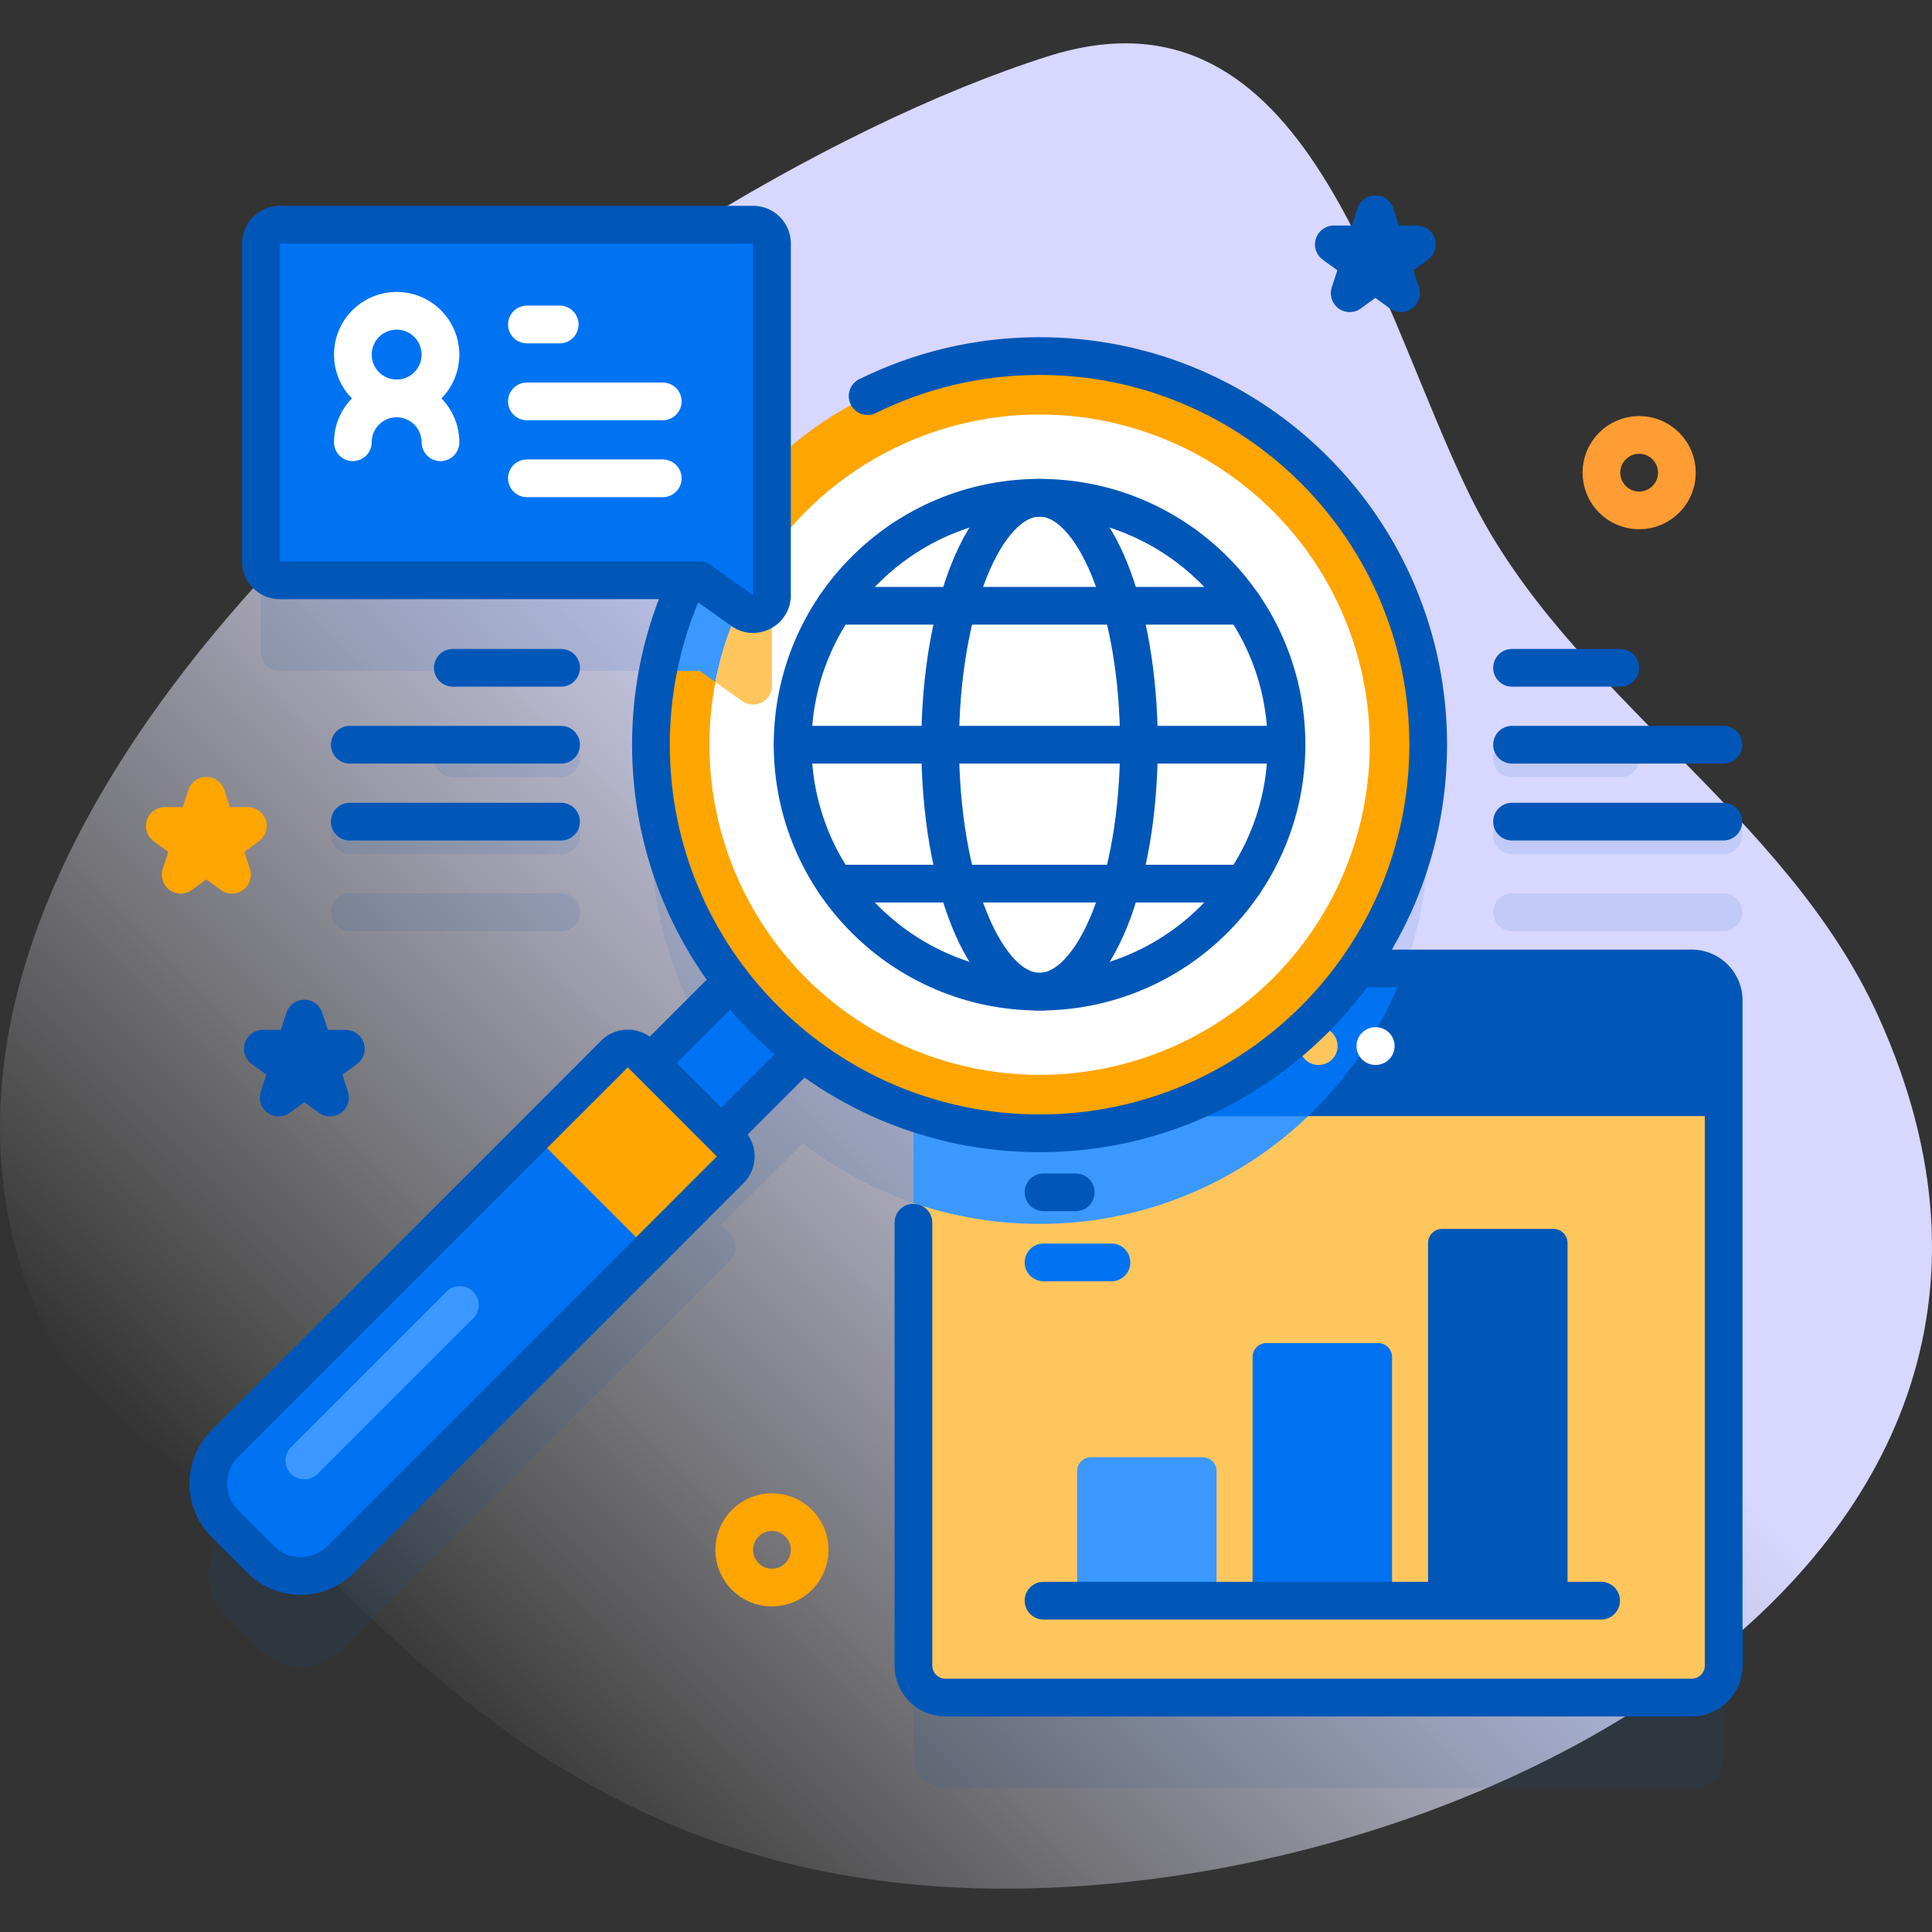 <svg xmlns="http://www.w3.org/2000/svg" version="1.1" xmlns:xlink="http://www.w3.org/1999/xlink" xmlns:svgjs="http://svgjs.com/svgjs" width="512" height="512" x="0" y="0" viewBox="0 0 512 512" style="enable-background:new 0 0 512 512" xml:space="preserve" class=""><rect x="0" y="0" width="512" height="512" fill="#333333" stroke="none"/><g><linearGradient id="a" x1="106.659" x2="433.099" y1="451.536" y2="125.096" gradientUnits="userSpaceOnUse"><stop offset="0" style="stop-color:#FFFFFF;stop-opacity:0"></stop><stop offset=".27" style="stop-color:#ECECFF;stop-opacity:0.429"></stop><stop offset=".629" style="stop-color:#D7D7FF"></stop></linearGradient><path d="M497.664 269.094c-24.561-54.034-82.087-85.132-107.779-137.111C364.683 80.996 346.721-6.985 277.71 14.923 161.611 51.779-48.01 210.278 9.926 347.853c13.973 33.181 53.93 46.425 79.266 71.987 44.693 45.092 90.872 74.862 157.291 79.931 130.973 9.996 319.058-81.346 251.181-230.677z" style="fill:url(#a);" fill=""></path><path d="M400.705 205.978h28.688a5 5 0 1 0 0-10h-28.688a5 5 0 1 0 0 10zM400.705 226.359h56a5 5 0 1 0 0-10h-56a5 5 0 1 0 0 10zM456.705 236.741h-56a5 5 0 1 0 0 10h56a5 5 0 1 0 0-10zM148.694 205.978a5 5 0 1 0 0-10h-28.688a5 5 0 1 0 0 10h28.688zM87.694 221.359a5 5 0 0 0 5 5h56a5 5 0 1 0 0-10h-56a5 5 0 0 0-5 5zM92.694 246.741h56a5 5 0 1 0 0-10h-56a5 5 0 1 0 0 10z" style="opacity:0.1;" fill="#0057b8" data-original="#0000ca" class=""></path><path d="M448.312 280.657h-88.608c11.831-16.768 18.784-37.224 18.784-59.306 0-56.88-46.11-102.99-102.99-102.99-27.484 0-52.452 10.767-70.92 28.312V88.547a5 5 0 0 0-5-5H74.152a5 5 0 0 0-5 5v84.241a5 5 0 0 0 5 5h108.005c-6.186 13.232-9.648 27.992-9.648 43.564 0 23.628 7.962 45.394 21.343 62.772L172.276 305.7l-2.364-2.364a5 5 0 0 0-7.071 0L59.604 406.571c-5.858 5.858-5.858 15.355 0 21.213l9.461 9.461c5.858 5.858 15.355 5.858 21.213 0l103.236-103.236a5 5 0 0 0 0-7.071l-2.364-2.364 21.576-21.576a102.778 102.778 0 0 0 29.342 15.786v146.608a8.478 8.478 0 0 0 8.478 8.478h197.766a8.478 8.478 0 0 0 8.478-8.478V289.135a8.478 8.478 0 0 0-8.478-8.478z" style="opacity:0.1;" fill="#0057b8" data-original="#0000ca" class=""></path><path d="M448.312 449.869H250.546a8.478 8.478 0 0 1-8.478-8.478V265.135a8.478 8.478 0 0 1 8.478-8.478h197.766a8.478 8.478 0 0 1 8.478 8.478v176.257a8.477 8.477 0 0 1-8.478 8.477z" style="" fill="#ffc65e" data-original="#d8d8ff" class=""></path><path d="M250.546 256.657a8.478 8.478 0 0 0-8.478 8.478v53.649a102.777 102.777 0 0 0 33.43 5.557c44.477 0 82.367-28.194 96.777-67.684H250.546z" style="" fill="#3b98ff" data-original="#b2b2ff" class=""></path><path d="M456.79 295.776v-30.641a8.478 8.478 0 0 0-8.478-8.478H250.546a8.478 8.478 0 0 0-8.478 8.478v30.641H456.79z" style="" fill="#0057b8" data-original="#8282ff" class=""></path><path d="M346.674 295.776c11.293-10.804 20.138-24.146 25.601-39.119H250.546a8.46 8.46 0 0 0-7.304 4.189c-.049.083-.104.162-.15.247a8.435 8.435 0 0 0-1.023 4.041v30.641h104.605z" style="" fill="#0073f3" data-original="#6c6cff" class=""></path><path d="M242.068 324.026v117.365a8.478 8.478 0 0 0 8.478 8.478h197.766a8.478 8.478 0 0 0 8.478-8.478V265.135a8.478 8.478 0 0 0-8.478-8.478H250.546" style="stroke-width:10;stroke-linecap:round;stroke-linejoin:round;stroke-miterlimit:10;" fill="none" stroke="#0057b8" stroke-width="10" stroke-linecap="round" stroke-linejoin="round" stroke-miterlimit="10" data-original="#0000ca" class=""></path><path d="M349.478 277.216h-.098" style="stroke-width:10;stroke-linecap:round;stroke-linejoin:round;stroke-miterlimit:10;" fill="none" stroke="#ffc65e" stroke-width="10" stroke-linecap="round" stroke-linejoin="round" stroke-miterlimit="10" data-original="#d8d8ff" class=""></path><path d="M364.585 277.216h-.098" style="stroke-width:10;stroke-linecap:round;stroke-linejoin:round;stroke-miterlimit:10;" fill="none" stroke="#ffffff" stroke-width="10" stroke-linecap="round" stroke-linejoin="round" stroke-miterlimit="10" data-original="#ffffff" class=""></path><path d="M378.454 329.39v94.805h36.961V329.39a3.714 3.714 0 0 0-3.714-3.714h-29.533a3.713 3.713 0 0 0-3.714 3.714z" style="" fill="#0057b8" data-original="#ffc498" class=""></path><path d="M331.948 359.636v64.558h36.961v-64.558a3.714 3.714 0 0 0-3.714-3.714h-29.533a3.714 3.714 0 0 0-3.714 3.714z" style="" fill="#0073f3" data-original="#ff9393" class=""></path><path d="M285.443 389.883v34.311h36.961v-34.311a3.714 3.714 0 0 0-3.714-3.714h-29.533a3.713 3.713 0 0 0-3.714 3.714z" style="" fill="#3b98ff" data-original="#ff4d4d" class=""></path><path d="M424.31 424.194H276.548" style="stroke-width:10;stroke-linecap:round;stroke-linejoin:round;stroke-miterlimit:10;" fill="none" stroke="#0057b8" stroke-width="10" stroke-linecap="round" stroke-linejoin="round" stroke-miterlimit="10" data-original="#4d4dff" class=""></path><path d="M294.548 334.55h-18" style="stroke-width:10;stroke-linecap:round;stroke-linejoin:round;stroke-miterlimit:10;" fill="none" stroke="#0073f3" stroke-width="10" stroke-linecap="round" stroke-linejoin="round" stroke-miterlimit="10" data-original="#9393ff" class=""></path><path d="M285.074 315.976h-8.526" style="stroke-width:10;stroke-linecap:round;stroke-linejoin:round;stroke-miterlimit:10;" fill="none" stroke="#0057b8" stroke-width="10" stroke-linecap="round" stroke-linejoin="round" stroke-miterlimit="10" data-original="#8282ff" class=""></path><path d="M163.624 265.963h59.832v26.692h-59.832z" style="" transform="rotate(134.999 193.541 279.31)" fill="#0073f3" data-original="#6c6cff" class=""></path><path d="M163.624 265.963h59.832v26.692h-59.832z" style="stroke-width:10;stroke-linecap:round;stroke-linejoin:round;stroke-miterlimit:10;" transform="rotate(134.999 193.541 279.31)" fill="none" stroke="#0057b8" stroke-width="10" stroke-linecap="round" stroke-linejoin="round" stroke-miterlimit="10" data-original="#0000ca" class=""></path><path d="m90.278 413.245 103.236-103.236a5 5 0 0 0 0-7.071l-23.603-23.603a5 5 0 0 0-7.071 0L59.604 382.571c-5.858 5.858-5.858 15.355 0 21.213l9.461 9.461c5.858 5.858 15.355 5.858 21.213 0z" style="" fill="#0073f3" data-original="#9393ff" class=""></path><path d="M133.168 309.841h16.301v43.38h-16.301z" style="" transform="rotate(-45.001 141.315 331.534)" fill="#0073f3" data-original="#6c6cff" class=""></path><path d="m141.436 300.739 21.404-21.404a5 5 0 0 1 7.071 0l23.603 23.603a5 5 0 0 1 0 7.071l-21.404 21.404-30.674-30.674z" style="" fill="#ffa500" data-original="#ff6c6c" class=""></path><path d="m90.278 413.245 103.236-103.236a5 5 0 0 0 0-7.071l-23.603-23.603a5 5 0 0 0-7.071 0L59.604 382.571c-5.858 5.858-5.858 15.355 0 21.213l9.461 9.461c5.858 5.858 15.355 5.858 21.213 0z" style="stroke-width:10;stroke-linecap:round;stroke-linejoin:round;stroke-miterlimit:10;" fill="none" stroke="#0057b8" stroke-width="10" stroke-linecap="round" stroke-linejoin="round" stroke-miterlimit="10" data-original="#0000ca" class=""></path><circle cx="275.498" cy="197.351" r="102.99" style="" fill="#ffa500" data-original="#ff6c6c" class=""></circle><path d="M174.372 177.787h11.047l11.26 8.012c3.31 2.355 7.899-.011 7.899-4.074v-59.053c-15.257 14.495-26.071 33.617-30.206 55.115z" style="" fill="#3b98ff" data-original="#ff4d4d" class=""></path><circle cx="275.498" cy="197.351" r="87.5" style="" fill="#ffffff" data-original="#ffffff" class=""></circle><path d="m189.578 180.747 7.101 5.053c3.31 2.355 7.899-.011 7.899-4.074V146.1a87.057 87.057 0 0 0-15 34.647z" style="" fill="#ffc65e" data-original="#d8d8ff" class=""></path><path d="M187.994 143.021c-9.815 15.77-15.486 34.387-15.486 54.33 0 56.88 46.11 102.99 102.99 102.99s102.99-46.11 102.99-102.99c0-56.88-46.11-102.99-102.99-102.99-16.362 0-31.828 3.822-45.567 10.611" style="stroke-width:10;stroke-linecap:round;stroke-linejoin:round;stroke-miterlimit:10;" fill="none" stroke="#0057b8" stroke-width="10" stroke-linecap="round" stroke-linejoin="round" stroke-miterlimit="10" data-original="#0000ca" class=""></path><path d="m121.863 345.837-41.206 41.206" style="stroke-width:10;stroke-linecap:round;stroke-linejoin:round;stroke-miterlimit:10;" fill="none" stroke="#3b98ff" stroke-width="10" stroke-linecap="round" stroke-linejoin="round" stroke-miterlimit="10" data-original="#b2b2ff" class=""></path><circle cx="275.494" cy="197.355" r="65.44" style="stroke-width:10;stroke-linecap:round;stroke-linejoin:round;stroke-miterlimit:10;" fill="none" stroke="#0057b8" stroke-width="10" stroke-linecap="round" stroke-linejoin="round" stroke-miterlimit="10" data-original="#ffc498" class=""></circle><ellipse cx="275.494" cy="197.355" rx="26.335" ry="65.44" style="stroke-width:10;stroke-linecap:round;stroke-linejoin:round;stroke-miterlimit:10;" fill="none" stroke="#0057b8" stroke-width="10" stroke-linecap="round" stroke-linejoin="round" stroke-miterlimit="10" data-original="#ffc498" class=""></ellipse><path d="M210.054 197.355h130.88M329.598 160.538H221.382M329.598 234.17H221.382" style="stroke-width:10;stroke-linecap:round;stroke-linejoin:round;stroke-miterlimit:10;" fill="none" stroke="#0057b8" stroke-width="10" stroke-linecap="round" stroke-linejoin="round" stroke-miterlimit="10" data-original="#ffc498" class=""></path><path d="M69.152 64.547v84.241a5 5 0 0 0 5 5h111.267l11.26 8.012c3.31 2.356 7.899-.011 7.899-4.074V64.547a5 5 0 0 0-5-5H74.152a5 5 0 0 0-5 5z" style="" fill="#0073f3" data-original="#9393ff" class=""></path><path d="M69.152 64.547v84.241a5 5 0 0 0 5 5h111.267l11.26 8.012c3.31 2.356 7.899-.011 7.899-4.074V64.547a5 5 0 0 0-5-5H74.152a5 5 0 0 0-5 5z" style="stroke-width:10;stroke-linecap:round;stroke-linejoin:round;stroke-miterlimit:10;" fill="none" stroke="#0057b8" stroke-width="10" stroke-linecap="round" stroke-linejoin="round" stroke-miterlimit="10" data-original="#0000ca" class=""></path><path d="M148.324 85.99h-8.688M175.636 106.372h-36M175.636 126.753h-36" style="stroke-width:10;stroke-linecap:round;stroke-linejoin:round;stroke-miterlimit:10;" fill="none" stroke="#ffffff" stroke-width="10" stroke-linecap="round" stroke-linejoin="round" stroke-miterlimit="10" data-original="#ffffff" class=""></path><circle cx="105.118" cy="93.973" r="11.613" style="stroke-width:10;stroke-linecap:round;stroke-linejoin:round;stroke-miterlimit:10;" fill="none" stroke="#ffffff" stroke-width="10" stroke-linecap="round" stroke-linejoin="round" stroke-miterlimit="10" data-original="#ffffff" class=""></circle><path d="M93.505 117.199c0-6.414 5.199-11.613 11.613-11.613s11.613 5.199 11.613 11.613" style="stroke-width:10;stroke-linecap:round;stroke-linejoin:round;stroke-miterlimit:10;" fill="none" stroke="#ffffff" stroke-width="10" stroke-linecap="round" stroke-linejoin="round" stroke-miterlimit="10" data-original="#ffffff" class=""></path><path d="M429.394 176.977h-28.689M456.705 197.359h-56M456.705 217.741h-56M120.006 176.977h28.688M92.694 197.359h56M92.694 217.741h56" style="stroke-width:10;stroke-linecap:round;stroke-linejoin:round;stroke-miterlimit:10;" fill="none" stroke="#0057b8" stroke-width="10" stroke-linecap="round" stroke-linejoin="round" stroke-miterlimit="10" data-original="#0000ca" class=""></path><path d="m54.681 210.897 2.596 7.992h8.404l-6.799 4.94 2.597 7.992-6.798-4.94-6.799 4.94 2.597-7.992-6.798-4.94h8.403z" style="stroke-width:10;stroke-linecap:round;stroke-linejoin:round;stroke-miterlimit:10;" fill="none" stroke="#ffa500" stroke-width="10" stroke-linecap="round" stroke-linejoin="round" stroke-miterlimit="10" data-original="#ff6c6c" class=""></path><path d="m80.657 269.94 2.597 7.992h8.403l-6.798 4.939 2.597 7.992-6.799-4.939-6.798 4.939 2.597-7.992-6.799-4.939h8.404zM364.487 56.781l2.597 7.992h8.403l-6.798 4.939 2.597 7.992-6.799-4.939-6.798 4.939 2.597-7.992-6.799-4.939h8.403z" style="stroke-width:10;stroke-linecap:round;stroke-linejoin:round;stroke-miterlimit:10;" fill="none" stroke="#0057b8" stroke-width="10" stroke-linecap="round" stroke-linejoin="round" stroke-miterlimit="10" data-original="#8282ff" class=""></path><circle cx="434.394" cy="125.261" r="10" style="stroke-width:10;stroke-linecap:round;stroke-linejoin:round;stroke-miterlimit:10;" fill="none" stroke="#ff9c33" stroke-width="10" stroke-linecap="round" stroke-linejoin="round" stroke-miterlimit="10" data-original="#ff9c33" class=""></circle><circle cx="204.578" cy="410.725" r="10" style="stroke-width:10;stroke-linecap:round;stroke-linejoin:round;stroke-miterlimit:10;" fill="none" stroke="#ffa500" stroke-width="10" stroke-linecap="round" stroke-linejoin="round" stroke-miterlimit="10" data-original="#ff6c6c" class=""></circle></g></svg>